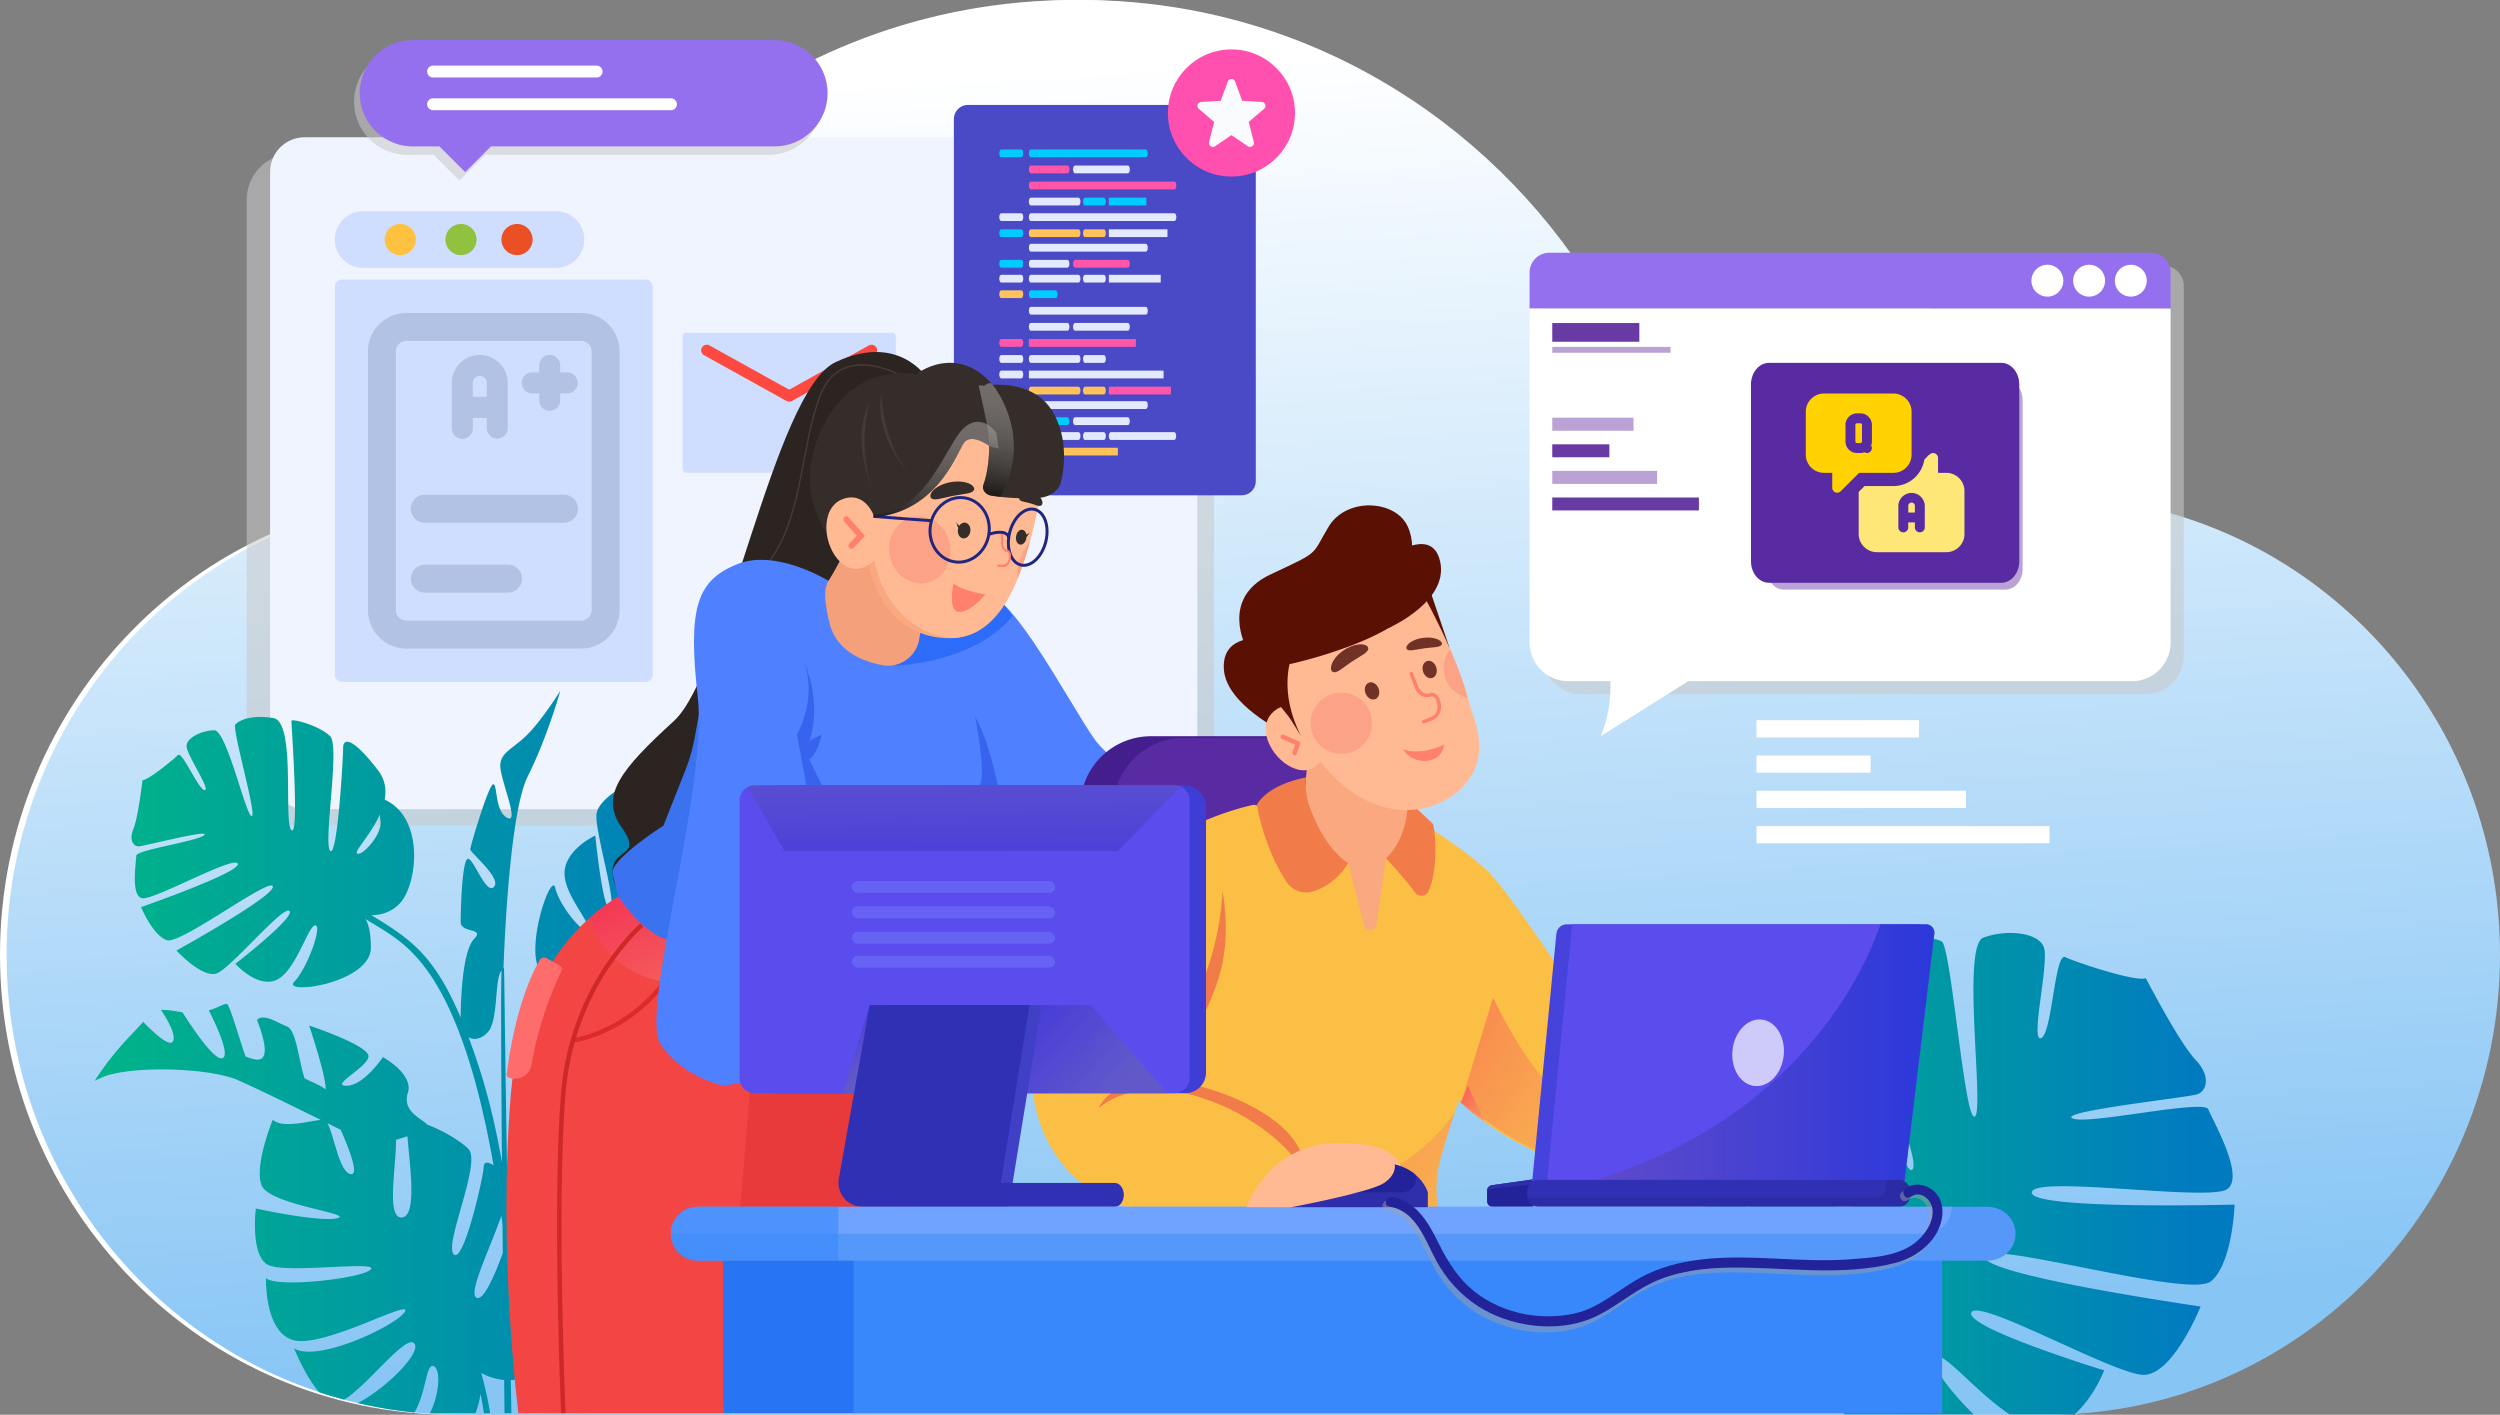 <svg xmlns="http://www.w3.org/2000/svg" xmlns:xlink="http://www.w3.org/1999/xlink" viewBox="0 0 4034.09 2282.9"><rect x="0" y="0" width="4034.09" height="2282.9" fill="#808080" stroke="none"/><defs><style>.cls-1{isolation:isolate;}.cls-2,.cls-66,.cls-7{fill:#fff;}.cls-3{fill:url(#linear-gradient);}.cls-4{fill:url(#linear-gradient-2);}.cls-14,.cls-5{fill:#c9c9c9;}.cls-5,.cls-53,.cls-6,.cls-7,.cls-8,.cls-9{fill-rule:evenodd;}.cls-14,.cls-5,.cls-73{opacity:0.55;}.cls-14,.cls-5,.cls-50,.cls-51,.cls-80{mix-blend-mode:multiply;}.cls-29,.cls-6{fill:#9570ee;}.cls-10,.cls-8{fill:#baa3d4;}.cls-9{fill:#592ba3;}.cls-11{fill:#683ba4;}.cls-12{fill:#ffd200;}.cls-13{fill:#ffe777;}.cls-15{fill:#f0f4ff;}.cls-16{fill:#cfddff;}.cls-17{fill:#b1c2e5;}.cls-18{fill:#ffc240;}.cls-19{fill:#90c240;}.cls-20{fill:#eb4f24;}.cls-21{fill:#fd4940;}.cls-22{fill:#4a4ac6;}.cls-23{fill:#0cf;}.cls-24{fill:#ff56a9;}.cls-25{fill:#e3eaff;}.cls-26{fill:#ffc359;}.cls-27{fill:#ff50b0;}.cls-28{fill:#f9fbfc;}.cls-30{fill:url(#linear-gradient-3);}.cls-31{fill:#e83a3a;}.cls-32{fill:#f44545;}.cls-33{fill:#2b2421;}.cls-34{fill:url(#linear-gradient-4);}.cls-35{fill:#3a72ef;}.cls-36,.cls-37,.cls-44,.cls-47{fill:none;stroke-miterlimit:10;}.cls-36{stroke:#dd2a2a;}.cls-36,.cls-44{stroke-width:7.24px;}.cls-37{stroke:#443a36;stroke-width:2.41px;}.cls-38{fill:#4f80ff;}.cls-39{fill:#2d6cf9;}.cls-40{fill:#f4a07a;}.cls-41{fill:#f9a880;}.cls-42{fill:#ffba94;}.cls-43{fill:#352d29;}.cls-44{stroke:#ce2828;}.cls-45{fill:#ff6c6c;}.cls-46{fill:#fca286;}.cls-47{stroke:#1f267f;stroke-width:4.82px;}.cls-48{fill:#ff806d;}.cls-49{fill:#443a36;}.cls-50,.cls-51,.cls-58,.cls-59,.cls-65,.cls-70,.cls-71,.cls-79{opacity:0.6;}.cls-50{fill:url(#linear-gradient-5);}.cls-51{fill:url(#linear-gradient-6);}.cls-52{fill:#3763ef;}.cls-53{fill:#441e8c;}.cls-54{fill:#fabf44;}.cls-55{fill:#5a1103;}.cls-56{fill:#f27c49;}.cls-57{fill:#703127;}.cls-58{fill:url(#linear-gradient-7);}.cls-59{fill:url(#linear-gradient-8);}.cls-60{fill:url(#linear-gradient-9);}.cls-61{fill:#229;}.cls-62{fill:#2e2eaa;}.cls-63{fill:#4643dd;}.cls-64{fill:#5b4ced;}.cls-65{fill:url(#linear-gradient-10);}.cls-66{opacity:0.7;}.cls-67{fill:#2b2ba5;}.cls-68{fill:#3030b5;}.cls-69{fill:#3e3ed6;}.cls-70{fill:url(#linear-gradient-11);}.cls-71{fill:url(#linear-gradient-12);}.cls-72{fill:#4040c6;}.cls-73{fill:url(#linear-gradient-13);}.cls-74{fill:#6562f4;}.cls-75{fill:#2775f2;}.cls-76,.cls-79{fill:#3888fc;}.cls-77{fill:#5598f9;}.cls-78{fill:#70a3ff;}.cls-80{opacity:0.47;}.cls-81{fill:#a0a0a0;}</style><linearGradient id="linear-gradient" x1="1937.15" y1="95.71" x2="2059.4" y2="2168.66" gradientUnits="userSpaceOnUse"><stop offset="0" stop-color="#fff"/><stop offset="1" stop-color="#87c5f5"/></linearGradient><linearGradient id="linear-gradient-2" x1="2742.64" y1="1893.84" x2="3605.83" y2="1893.84" gradientUnits="userSpaceOnUse"><stop offset="0" stop-color="#00b488"/><stop offset="0.92" stop-color="#007bc0"/></linearGradient><linearGradient id="linear-gradient-3" x1="152.63" y1="1697.49" x2="1265.57" y2="1697.49" xlink:href="#linear-gradient-2"/><linearGradient id="linear-gradient-4" x1="1053.93" y1="1591.17" x2="997.24" y2="1447.66" gradientUnits="userSpaceOnUse"><stop offset="0" stop-color="#f45b5b"/><stop offset="1" stop-color="#f43856"/></linearGradient><linearGradient id="linear-gradient-5" x1="1516.8" y1="680.7" x2="1485.98" y2="861.25" gradientUnits="userSpaceOnUse"><stop offset="0" stop-color="#fff" stop-opacity="0.5"/><stop offset="1"/></linearGradient><linearGradient id="linear-gradient-6" x1="1615.72" y1="631.77" x2="1586.18" y2="804.83" xlink:href="#linear-gradient-5"/><linearGradient id="linear-gradient-7" x1="2306.26" y1="1644.11" x2="2574.8" y2="1824.21" gradientUnits="userSpaceOnUse"><stop offset="0" stop-color="#f85254"/><stop offset="1" stop-color="#f79865" stop-opacity="0.6"/></linearGradient><linearGradient id="linear-gradient-8" x1="2088.14" y1="1794.23" x2="2331.23" y2="1957.26" xlink:href="#linear-gradient-7"/><linearGradient id="linear-gradient-9" x1="2346.58" y1="1757.36" x2="2408.34" y2="1798.78" xlink:href="#linear-gradient-7"/><linearGradient id="linear-gradient-10" x1="2550.16" y1="1701.35" x2="3121.43" y2="1701.35" gradientUnits="userSpaceOnUse"><stop offset="0" stop-color="#664bb2"/><stop offset="1" stop-color="#0c2bcd"/></linearGradient><linearGradient id="linear-gradient-11" x1="1404.18" y1="1713.82" x2="1350.45" y2="1663.89" gradientUnits="userSpaceOnUse"><stop offset="0" stop-color="#6663b2"/><stop offset="1" stop-color="#372bcd"/></linearGradient><linearGradient id="linear-gradient-12" x1="1779.84" y1="1779.36" x2="1627.05" y2="1637.39" xlink:href="#linear-gradient-11"/><linearGradient id="linear-gradient-13" x1="1554.84" y1="1182.4" x2="1557.1" y2="1425.53" xlink:href="#linear-gradient-11"/></defs><g class="cls-1"><g id="Layer_2" data-name="Layer 2"><g id="_02" data-name="02"><path class="cls-2" d="M3477.86,824.4C3335.52,589.93,3081,433.23,2789.76,433.23c-78.85,0-154.71,12.65-227.18,33.26C2389.78,186.79,2083.82,0,1733.84,0c-475.5,0-872.11,344.85-959.95,801.48-14.21-1-28.17-2.66-42.79-2.66C327.42,798.82,0,1131.3,0,1540.66c0,409.87,327.42,742.24,731.1,742.24H3292c404,0,731.46-332.37,731.46-742.24C4023.46,1196.32,3792,907.44,3477.86,824.4Z"/><path class="cls-3" d="M3488.49,824.4c-142.34-234.47-396.83-391.17-688.1-391.17-78.85,0-154.71,12.65-227.18,33.26C2400.41,186.79,2094.46,0,1744.47,0,1269,0,872.36,344.85,784.52,801.48c-14.21-1-28.17-2.66-42.79-2.66-403.68,0-731.1,332.48-731.1,741.84,0,409.87,327.42,742.24,731.1,742.24h2560.9c404,0,731.46-332.37,731.46-742.24C4034.09,1196.32,3802.66,907.44,3488.49,824.4Z"/><path class="cls-4" d="M3278.56,1924.16c1.91-28.44,284.25,14.74,314.78-5s-23.43-112-29.91-129.06-195.25,25.81-219.29,14.55,188.24-33.82,202.09-39.07,22.55-28.16-3.69-55.73-79.9-131.35-79.9-131.35c-16.62,6.3-112.72-25.83-130-34s-21.1,123.94-39.14,130.78,13.66-122.7,4.46-147-61.59-28.88-97.59-15.23,2.56,282.48-14,288.78-38-275.6-53.35-282.84-53.78-12.29-116.42,22.89,84.52,310.77,70.21,344S2970.41,1579,2967.16,1570.42s-77.62,45.76-95.37,86.74S3010,1959,2997.32,1988.34s-138.56-252.78-149.91-282.73-38.74-22.89-76.7,102.54c-10.52,34.59-3,65.34,13.05,92-97.45,98.2-.3,283.68,70.71,317a115.49,115.49,0,0,0,38.64,10.57,117.32,117.32,0,0,0,34.85-2.15,129.8,129.8,0,0,0,20.81-6c-1.32,1.7-2.61,3.33-3.88,5l29-1.79-3.59,35.07a215.2,215.2,0,0,0,5.33,24.34h209.08c-41.12-39.77-76.66-89.29-62.78-94.55,15.76-6,67.83,59.79,120.73,94.55h104.91c30.92-27,47.79-70.87,47.79-70.87s-224.89-69-214.37-93.45,229.2,99.26,277.21,100.62S3551,2108.21,3551,2108.21s-346.61-49.81-348.85-80,329.89,67.63,365.16,39.56,38.5-124,38.5-124S3276.72,1952.63,3278.56,1924.16Zm-356,100.7c-7.16,16.6-95.32-25.9-103.57-68.51a109.82,109.82,0,0,0-5.52-18.88C2861,1985.49,2926.72,2015.15,2922.51,2024.86Z"/><rect class="cls-2" x="2834.34" y="1162.11" width="262.1" height="27.94"/><rect class="cls-2" x="2834.34" y="1219.15" width="184.16" height="27.72"/><rect class="cls-2" x="2834.34" y="1275.95" width="337.98" height="27.94"/><rect class="cls-2" x="2834.34" y="1332.99" width="472.82" height="27.72"/><rect class="cls-2" x="2834.34" y="959.4" width="280.73" height="40.08"/><rect class="cls-2" x="2834.34" y="1010.48" width="381.43" height="12.6"/><path class="cls-5" d="M3491.92,429.12H2521.37a31.9,31.9,0,0,0-31.9,31.91v597a62.34,62.34,0,0,0,62.34,62.34h909.68a62.34,62.34,0,0,0,62.34-62.34V461A31.91,31.91,0,0,0,3491.92,429.12Z"/><path class="cls-6" d="M2500.11,407.86h970.55a31.91,31.91,0,0,1,31.91,31.9V498H2468.2v-58.2A31.91,31.91,0,0,1,2500.11,407.86Z"/><path class="cls-7" d="M2468.2,498H3502.57v538.81a62.34,62.34,0,0,1-62.34,62.34H2530.55a62.35,62.35,0,0,1-62.35-62.34Z"/><path class="cls-8" d="M2878.33,612.63h357.8c15.19,0,27.61,14.9,27.61,33.11V918.28c0,18.21-12.42,33.11-27.61,33.11h-357.8c-15.19,0-27.61-14.9-27.61-33.11V645.74c0-18.21,12.42-33.11,27.61-33.11Z"/><path class="cls-9" d="M2854.48,585.51h375.05c15.88,0,28.83,15.73,28.83,34.77V905.85c0,19-13,34.56-28.83,34.56H2854.48c-16.05,0-29-15.52-29-34.56V620.28c0-19,12.95-34.77,29-34.77Z"/><rect class="cls-10" x="2504.79" y="674" width="131.17" height="21.06"/><rect class="cls-11" x="2504.79" y="716.98" width="92.17" height="20.88"/><rect class="cls-10" x="2504.79" y="759.79" width="169.15" height="21.06"/><rect class="cls-11" x="2504.79" y="802.76" width="236.63" height="20.88"/><rect class="cls-11" x="2504.79" y="521.26" width="140.49" height="30.2"/><rect class="cls-10" x="2504.79" y="559.74" width="190.89" height="9.49"/><path class="cls-7" d="M3281.47,440.13a25.71,25.71,0,1,1,9.32,35,25.56,25.56,0,0,1-9.32-35Z"/><path class="cls-7" d="M3416.1,440.13a25.71,25.71,0,1,1,44.53,25.72,25.84,25.84,0,0,1-35.21,9.32,25.49,25.49,0,0,1-9.32-35Z"/><path class="cls-7" d="M3348.78,440.13a25.71,25.71,0,1,1,9.32,35,25.57,25.57,0,0,1-9.32-35Z"/><path class="cls-7" d="M2593.66,1063.05s16.79,57.88-10.63,124.91l188.89-118.82Z"/><path class="cls-12" d="M3001.92,715h-5.33a2.68,2.68,0,0,1-2.67-2.67V685.62a2.67,2.67,0,0,1,2.67-2.65h5.33a2.68,2.68,0,0,1,2.67,2.67v26.67A2.67,2.67,0,0,1,3001.92,715Z"/><path class="cls-13" d="M3140.59,763h-13.33V739a7.9,7.9,0,0,0-4.91-7.36c-6.73-2.88-11.9,4.86-17.17,10.13a50.51,50.51,0,0,1-49.92,42.56h-46.51l-9.49,9.48v67.84A29.32,29.32,0,0,0,3028.59,891h112a29.29,29.29,0,0,0,29.33-29.31V792.31A29.32,29.32,0,0,0,3140.59,763Zm-34.67,88a8,8,0,1,1-16,0v-8h-10.67v8a8,8,0,1,1-16,0V816.3a21.34,21.34,0,0,1,42.67,0Z"/><path class="cls-13" d="M3084.59,811a5.33,5.33,0,0,0-5.33,5.33V827h10.66V816.3A5.32,5.32,0,0,0,3084.59,811Z"/><path class="cls-12" d="M3055.25,635h-112a29.35,29.35,0,0,0-29.33,29.33v69.32A29.36,29.36,0,0,0,2943.25,763h13.33v24a8,8,0,0,0,13.66,5.66L2999.9,763h55.36a29.35,29.35,0,0,0,29.33-29.33V664.3A29.37,29.37,0,0,0,3055.25,635Zm-34.66,77.33a18.27,18.27,0,0,1-1.28,6.62,7.87,7.87,0,0,1-1.07,9.7,8,8,0,0,1-5.65,2.35,7.86,7.86,0,0,1-4.05-1.28,18.22,18.22,0,0,1-6.62,1.28h-5.33a18.68,18.68,0,0,1-18.67-18.67V685.62A18.68,18.68,0,0,1,2996.59,667h5.33a18.69,18.69,0,0,1,18.67,18.67Z"/><rect class="cls-14" x="398.02" y="247.62" width="1560.85" height="1084.22" rx="74.83"/><rect class="cls-15" x="435.82" y="221.51" width="1496.14" height="1084.22" rx="55.75"/><rect class="cls-16" x="540.36" y="451.15" width="512.81" height="649.29" rx="11.04"/><path class="cls-17" d="M937.79,550.16a16.93,16.93,0,0,1,16.92,16.93V984.47a16.93,16.93,0,0,1-16.92,16.92h-282a16.93,16.93,0,0,1-16.92-16.92V567.09a16.93,16.93,0,0,1,16.92-16.93Zm0-45.11h-282a62.09,62.09,0,0,0-62.06,62V984.47a62.09,62.09,0,0,0,62,62.07h282a62.1,62.1,0,0,0,62.07-62V567.09A62.09,62.09,0,0,0,937.79,505.05Z"/><path class="cls-17" d="M774.19,572.74a45.17,45.17,0,0,0-45.11,45.11v73.34a16.92,16.92,0,0,0,33.84,0V674.27h22.57v16.92a16.93,16.93,0,0,0,33.85,0V617.85A45.2,45.2,0,0,0,774.19,572.74Zm11.3,67.68H762.92V617.85a11.27,11.27,0,1,1,22.54,0v22.57Z"/><path class="cls-17" d="M819.34,956.28H686a22.56,22.56,0,1,1,0-45.11H819.3a22.56,22.56,0,1,1,0,45.11Z"/><path class="cls-17" d="M909.56,843.48H685.93a22.58,22.58,0,1,1,0-45.15H909.56a22.58,22.58,0,1,1,0,45.15Z"/><path class="cls-17" d="M915.21,634.77H903.94V646a16.92,16.92,0,0,1-33.84,0V634.77H858.83a16.92,16.92,0,0,1,0-33.84H870.1V589.66a16.92,16.92,0,0,1,33.84,0v11.27h11.27a16.92,16.92,0,1,1,0,33.84Z"/><path class="cls-16" d="M897.12,432.25H585.89a45.69,45.69,0,0,1-45.69-45.69h0a45.69,45.69,0,0,1,45.69-45.68H897.12a45.69,45.69,0,0,1,45.69,45.68h0A45.69,45.69,0,0,1,897.12,432.25Z"/><path class="cls-18" d="M671,386.56a25.13,25.13,0,1,1-25.13-25.13A25.13,25.13,0,0,1,671,386.56Z"/><path class="cls-19" d="M769,386.56a25.13,25.13,0,1,1-25.13-25.13A25.13,25.13,0,0,1,769,386.56Z"/><path class="cls-20" d="M859.43,386.56a25.13,25.13,0,1,1-25.13-25.13A25.13,25.13,0,0,1,859.43,386.56Z"/><rect class="cls-16" x="1101.42" y="536.76" width="344.02" height="225.98" rx="5.43"/><path class="cls-21" d="M1273.76,648h-.67a9.14,9.14,0,0,1-4.39-1.13l-132.61-73.68a9,9,0,1,1,8.79-15.8l128.55,71.42L1402,557.39a9,9,0,1,1,8.78,15.8l-132.61,73.68A9.08,9.08,0,0,1,1273.76,648Z"/><rect class="cls-22" x="1539.21" y="169.28" width="487.17" height="630.02" rx="22.72"/><path class="cls-23" d="M1648.05,253.73h-32.46c-1.72,0-3.12-2.81-3.12-6.28h0c0-3.46,1.4-6.27,3.12-6.27h32.46c1.73,0,3.13,2.81,3.13,6.27h0C1651.18,250.92,1649.78,253.73,1648.05,253.73Z"/><path class="cls-23" d="M1849,253.73H1663.33c-1.72,0-3.12-2.81-3.12-6.28h0c0-3.46,1.4-6.27,3.12-6.27H1849c1.72,0,3.12,2.81,3.12,6.27h0C1852.13,250.92,1850.73,253.73,1849,253.73Z"/><path class="cls-24" d="M1722.56,279.67h-59.23c-1.72,0-3.12-2.81-3.12-6.27h0c0-3.47,1.4-6.28,3.12-6.28h59.23c1.73,0,3.13,2.81,3.13,6.28h0C1725.69,276.86,1724.29,279.67,1722.56,279.67Z"/><path class="cls-25" d="M1820,279.67h-85.36c-1.73,0-3.13-2.81-3.13-6.27h0c0-3.47,1.4-6.28,3.13-6.28H1820c1.72,0,3.12,2.81,3.12,6.28h0C1823.1,276.86,1821.7,279.67,1820,279.67Z"/><path class="cls-25" d="M1849,406H1663.33c-1.72,0-3.12-2.81-3.12-6.28h0c0-3.46,1.4-6.27,3.12-6.27H1849c1.72,0,3.12,2.81,3.12,6.27h0C1852.13,403.17,1850.73,406,1849,406Z"/><path class="cls-23" d="M1648.05,431.92h-32.46c-1.72,0-3.12-2.81-3.12-6.28h0c0-3.46,1.4-6.27,3.12-6.27h32.46c1.73,0,3.13,2.81,3.13,6.27h0C1651.18,429.11,1649.78,431.92,1648.05,431.92Z"/><path class="cls-25" d="M1722.56,431.92h-59.23c-1.72,0-3.12-2.81-3.12-6.28h0c0-3.46,1.4-6.27,3.12-6.27h59.23c1.73,0,3.13,2.81,3.13,6.27h0C1725.69,429.11,1724.29,431.92,1722.56,431.92Z"/><path class="cls-24" d="M1820,431.92h-85.36c-1.73,0-3.13-2.81-3.13-6.28h0c0-3.46,1.4-6.27,3.13-6.27H1820c1.72,0,3.12,2.81,3.12,6.27h0C1823.1,429.11,1821.7,431.92,1820,431.92Z"/><path class="cls-24" d="M1895.05,305.61H1663.33c-1.72,0-3.12-2.81-3.12-6.27h0c0-3.47,1.4-6.28,3.12-6.28h231.72c1.73,0,3.13,2.81,3.13,6.28h0C1898.18,302.8,1896.78,305.61,1895.05,305.61Z"/><rect class="cls-23" x="1789.23" y="319" width="60.56" height="12.55" rx="0.62"/><path class="cls-25" d="M1740.31,331.55h-77c-1.72,0-3.12-2.8-3.12-6.27h0c0-3.47,1.4-6.28,3.12-6.28h77c1.72,0,3.12,2.81,3.12,6.28h0C1743.43,328.75,1742,331.55,1740.31,331.55Z"/><path class="cls-23" d="M1781.27,331.55h-30.52c-1.73,0-3.13-2.8-3.13-6.27h0c0-3.47,1.4-6.28,3.13-6.28h30.52c1.73,0,3.13,2.81,3.13,6.28h0C1784.4,328.75,1783,331.55,1781.27,331.55Z"/><path class="cls-25" d="M1648.05,356.63h-32.46c-1.72,0-3.12-2.81-3.12-6.27h0c0-3.47,1.4-6.28,3.12-6.28h32.46c1.73,0,3.13,2.81,3.13,6.28h0C1651.18,353.82,1649.78,356.63,1648.05,356.63Z"/><path class="cls-25" d="M1895.05,356.63H1663.33c-1.72,0-3.12-2.81-3.12-6.27h0c0-3.47,1.4-6.28,3.12-6.28h231.72c1.73,0,3.13,2.81,3.13,6.28h0C1898.18,353.82,1896.78,356.63,1895.05,356.63Z"/><path class="cls-25" d="M1648.05,455.94h-32.46c-1.72,0-3.12-2.8-3.12-6.27h0c0-3.47,1.4-6.28,3.12-6.28h32.46c1.73,0,3.13,2.81,3.13,6.28h0C1651.18,453.14,1649.78,455.94,1648.05,455.94Z"/><rect class="cls-25" x="1789.23" y="443.39" width="83.79" height="12.55" rx="0.73"/><path class="cls-25" d="M1740.31,455.94h-77c-1.72,0-3.12-2.8-3.12-6.27h0c0-3.47,1.4-6.28,3.12-6.28h77c1.72,0,3.12,2.81,3.12,6.28h0C1743.43,453.14,1742,455.94,1740.31,455.94Z"/><path class="cls-25" d="M1781.27,455.94h-30.52c-1.73,0-3.13-2.8-3.13-6.27h0c0-3.47,1.4-6.28,3.13-6.28h30.52c1.73,0,3.13,2.81,3.13,6.28h0C1784.4,453.14,1783,455.94,1781.27,455.94Z"/><path class="cls-26" d="M1648.05,481h-32.46c-1.72,0-3.12-2.81-3.12-6.27h0c0-3.47,1.4-6.28,3.12-6.28h32.46c1.73,0,3.13,2.81,3.13,6.28h0C1651.18,478.21,1649.78,481,1648.05,481Z"/><path class="cls-23" d="M1703.45,481h-40.12c-1.72,0-3.12-2.81-3.12-6.27h0c0-3.47,1.4-6.28,3.12-6.28h40.12c1.73,0,3.13,2.81,3.13,6.28h0C1706.58,478.21,1705.18,481,1703.45,481Z"/><path class="cls-23" d="M1615.59,382.57c-1.72,0-3.12-2.81-3.12-6.27h0c0-3.47,1.4-6.28,3.12-6.28h32.46c1.73,0,3.13,2.81,3.13,6.28h0c0,3.46-1.4,6.27-3.13,6.27"/><rect class="cls-25" x="1789.23" y="370.02" width="94.67" height="12.55" rx="0.78"/><path class="cls-26" d="M1740.31,382.57h-77c-1.72,0-3.12-2.81-3.12-6.27h0c0-3.47,1.4-6.28,3.12-6.28h77c1.72,0,3.12,2.81,3.12,6.28h0C1743.43,379.76,1742,382.57,1740.31,382.57Z"/><path class="cls-26" d="M1781.27,382.57h-30.52c-1.73,0-3.13-2.81-3.13-6.27h0c0-3.47,1.4-6.28,3.13-6.28h30.52c1.73,0,3.13,2.81,3.13,6.28h0C1784.4,379.76,1783,382.57,1781.27,382.57Z"/><path class="cls-25" d="M1849,507.69H1663.33c-1.72,0-3.12-2.81-3.12-6.27h0c0-3.47,1.4-6.28,3.12-6.28H1849c1.72,0,3.12,2.81,3.12,6.28h0C1852.13,504.88,1850.73,507.69,1849,507.69Z"/><path class="cls-25" d="M1722.56,533.63h-59.23c-1.72,0-3.12-2.81-3.12-6.27h0c0-3.47,1.4-6.28,3.12-6.28h59.23c1.73,0,3.13,2.81,3.13,6.28h0C1725.69,530.82,1724.29,533.63,1722.56,533.63Z"/><path class="cls-25" d="M1820,533.63h-85.36c-1.73,0-3.13-2.81-3.13-6.27h0c0-3.47,1.4-6.28,3.13-6.28H1820c1.72,0,3.12,2.81,3.12,6.28h0C1823.1,530.82,1821.7,533.63,1820,533.63Z"/><path class="cls-25" d="M1849,659.94H1663.33c-1.72,0-3.12-2.81-3.12-6.28h0c0-3.46,1.4-6.27,3.12-6.27H1849c1.72,0,3.12,2.81,3.12,6.27h0C1852.13,657.13,1850.73,659.94,1849,659.94Z"/><path class="cls-24" d="M1648.05,685.88h-32.46c-1.72,0-3.12-2.81-3.12-6.27h0c0-3.47,1.4-6.28,3.12-6.28h32.46c1.73,0,3.13,2.81,3.13,6.28h0C1651.18,683.07,1649.78,685.88,1648.05,685.88Z"/><path class="cls-23" d="M1722.56,685.88h-59.23c-1.72,0-3.12-2.81-3.12-6.27h0c0-3.47,1.4-6.28,3.12-6.28h59.23c1.73,0,3.13,2.81,3.13,6.28h0C1725.69,683.07,1724.29,685.88,1722.56,685.88Z"/><path class="cls-25" d="M1820,685.88h-85.36c-1.73,0-3.13-2.81-3.13-6.27h0c0-3.47,1.4-6.28,3.13-6.28H1820c1.72,0,3.12,2.81,3.12,6.28h0C1823.1,683.07,1821.7,685.88,1820,685.88Z"/><path class="cls-24" d="M1648.05,559.58h-32.46c-1.72,0-3.12-2.81-3.12-6.28h0c0-3.47,1.4-6.28,3.12-6.28h32.46c1.73,0,3.13,2.81,3.13,6.28h0C1651.18,556.77,1649.78,559.58,1648.05,559.58Z"/><rect class="cls-24" x="1660.21" y="547.02" width="172.65" height="12.55" rx="0.71"/><path class="cls-25" d="M1648.05,585.52h-32.46c-1.72,0-3.12-2.81-3.12-6.28h0c0-3.47,1.4-6.27,3.12-6.27h32.46c1.73,0,3.13,2.8,3.13,6.27h0C1651.18,582.71,1649.78,585.52,1648.05,585.52Z"/><path class="cls-25" d="M1740.31,585.52h-77c-1.72,0-3.12-2.81-3.12-6.28h0c0-3.47,1.4-6.27,3.12-6.27h77c1.72,0,3.12,2.8,3.12,6.27h0C1743.43,582.71,1742,585.52,1740.31,585.52Z"/><path class="cls-25" d="M1781.27,585.52h-30.52c-1.73,0-3.13-2.81-3.13-6.28h0c0-3.47,1.4-6.27,3.13-6.27h30.52c1.73,0,3.13,2.8,3.13,6.27h0C1784.4,582.71,1783,585.52,1781.27,585.52Z"/><path class="cls-25" d="M1648.05,610.59h-32.46c-1.72,0-3.12-2.8-3.12-6.27h0c0-3.47,1.4-6.28,3.12-6.28h32.46c1.73,0,3.13,2.81,3.13,6.28h0C1651.18,607.79,1649.78,610.59,1648.05,610.59Z"/><rect class="cls-25" x="1660.21" y="598.04" width="217.41" height="12.55" rx="0.8"/><path class="cls-25" d="M1648.05,709.91h-32.46c-1.72,0-3.12-2.81-3.12-6.28h0c0-3.47,1.4-6.28,3.12-6.28h32.46c1.73,0,3.13,2.81,3.13,6.28h0C1651.18,707.1,1649.78,709.91,1648.05,709.91Z"/><path class="cls-25" d="M1894.81,709.91H1792.36c-1.73,0-3.13-2.81-3.13-6.28h0c0-3.47,1.4-6.28,3.13-6.28h102.45c1.73,0,3.13,2.81,3.13,6.28h0C1897.94,707.1,1896.54,709.91,1894.81,709.91Z"/><path class="cls-25" d="M1740.31,709.91h-77c-1.72,0-3.12-2.81-3.12-6.28h0c0-3.47,1.4-6.28,3.12-6.28h77c1.72,0,3.12,2.81,3.12,6.28h0C1743.43,707.1,1742,709.91,1740.31,709.91Z"/><path class="cls-25" d="M1781.27,709.91h-30.52c-1.73,0-3.13-2.81-3.13-6.28h0c0-3.47,1.4-6.28,3.13-6.28h30.52c1.73,0,3.13,2.81,3.13,6.28h0C1784.4,707.1,1783,709.91,1781.27,709.91Z"/><rect class="cls-26" x="1660.21" y="722.43" width="143.62" height="12.55" rx="0.65"/><rect class="cls-24" x="1789.23" y="623.98" width="100.23" height="12.55" rx="0.8"/><path class="cls-26" d="M1740.31,636.54h-77c-1.72,0-3.12-2.81-3.12-6.28h0c0-3.47,1.4-6.28,3.12-6.28h77c1.72,0,3.12,2.81,3.12,6.28h0C1743.43,633.73,1742,636.54,1740.31,636.54Z"/><path class="cls-26" d="M1781.27,636.54h-30.52c-1.73,0-3.13-2.81-3.13-6.28h0c0-3.47,1.4-6.28,3.13-6.28h30.52c1.73,0,3.13,2.81,3.13,6.28h0C1784.4,633.73,1783,636.54,1781.27,636.54Z"/><circle class="cls-27" cx="1987.1" cy="182.29" r="102.56"/><path class="cls-28" d="M2013.51,236l-26.42-18-26.42,18a6.33,6.33,0,0,1-9.69-6.78l8.23-32.47-24.73-21.11a6.35,6.35,0,0,1,3.76-11.14l31.5-1.78,11.42-31.13a6.34,6.34,0,0,1,11.88,0l11.41,31.13L2036,164.5a6.34,6.34,0,0,1,3.75,11.14L2015,196.75l8.23,32.47A6.35,6.35,0,0,1,2013.51,236Z"/><path class="cls-14" d="M1240.46,78.38H657.15a85.78,85.78,0,1,0,0,171.56H700L741.5,291.4,783,249.94h457.5a85.78,85.78,0,0,0,0-171.56Z"/><path class="cls-29" d="M1249.58,64.7H666.27a85.78,85.78,0,1,0,0,171.56h42.89l41.46,41.46,41.46-41.46h457.5a85.78,85.78,0,0,0,0-171.56Z"/><path class="cls-2" d="M1082.67,177.82H698.84a9.59,9.59,0,0,1-9.6-9.59h0a9.6,9.6,0,0,1,9.6-9.6h383.83a9.6,9.6,0,0,1,9.6,9.6h0A9.59,9.59,0,0,1,1082.67,177.82Z"/><path class="cls-2" d="M962.72,125.05H698.84a9.6,9.6,0,0,1-9.6-9.6h0a9.59,9.59,0,0,1,9.6-9.59H962.72a9.59,9.59,0,0,1,9.6,9.59h0A9.6,9.6,0,0,1,962.72,125.05Z"/><path class="cls-30" d="M767.35,2280.24a140.53,140.53,0,0,0,8-31.11c2.06,9.94,3.91,20.35,5.59,31.11h9.93a592.23,592.23,0,0,0-14.36-64.77,96.31,96.31,0,0,0,37,11.3q.3,27.26.6,53.47H825.2c-.33-16.77-.68-34.45-1-53.14A83.17,83.17,0,0,0,834,2226q1.63,27.4,2.94,54.2H852q-1.71-28.69-3.73-57.83c12-4.25,20.35-9.39,29.24-20.74-.17,26.68-.27,53-.33,78.57h18c0-37.13.05-75.65.27-114.72,9.32-30,10.62-63.62,8.82-80.33,28.42-7.85,63.53-29.11,77.06-37.74-15.45,58.89-33.73,138.22-49.52,232.79h12.55c15-89.31,32.15-164.86,47-222.12,3.33,9.52,8.8,21.7,16.93,30.09,15.16,15.62,44.3-37.63,44.3-64.19s-31.36-1.06-31.36-15.93,4.58-7.44,44.76-7.44,54.6-85,54.6-85-60.78,7.43-60.78-4.25,48.42-5.32,79.32-13.81,48.43-77.54,48.43-77.54-88.61,26.55-88.61,14.87,68.52-22.84,81.4-36.12,17.51-73.29,17.51-73.29-58.73,56.3-68,56.3,62.33-62.15,55.64-69-9.28-36.25-9.28-36.25c-12.81,13.21-34-4.11-47.39,9.69s-37.6,119.5-47.39,129.6,27.3-84.45,10.3-102-63,26.88-72.11,36.24,21.63,111.94,9.27,124.69-9.83-90.24-19.68-100.38-35.95,15.93-43.68,46.2,59.5,82.06,40.18,102-37.09-55.77-54.09-73.29c-12.56-13-38.6,12.39-51.35,34.86,3-91.67,7.57-173.32,14.45-231.59,13.76,38.27,84.85,84.12,134.82,31.62,10.65,8.67,23.81,12.53,40.19,6.44,59.39-22,64.86-37.27,52.36-43.31s-128.57-73.38-114.39-80.62,118.27,76.86,138.13,66.72,50.39-51.79,46.81-53.51S1065,1524.56,1081,1516.34s127.48,71,148.45,36,21.89-56.15,19.93-64.61-126.63-17.94-122.43-27.19,121.58,9.86,130.69-10.17,11.38-49,1.26-53.9-70.85,13.7-66.29,3.68,64.08-13.21,61.88-22.73-8.66-62.45-4.46-71.7c0,0-42.09-28.79-52.28-43.11s-21.19-9.29-24.69-1.59-31.22,125.42-34.28,112.19,31.86-118,24.72-121.51-44-32.54-55.41-15.48-15.43,173-28.35,174.26,18.34-181,18.34-181-43.29,2.59-58.8,22.35.79,202.77-12.56,201.79-7-192.42-7-192.42-53.79,25.71-57.15,52.28,34,146.56,22.14,152.6-24.13-117.86-24.13-117.86-46.83,21.56-49.52,57.85,42.73,81.72,37.48,93.28-45.78-37.26-52.61-66.76-58.26,122.22-14.8,143.21c13.12,6.34,23,8.61,30.46,8.75-21.52,57.18-27.94,283.9-29.72,345.54-8.23-8-13.82-13.9-13.82-13.9-11.44,4.54-18.23,19.43-21.4,38.65-5.65-7.21-9.62-11.56-9.62-11.56s-4.61,16-11.59,37.53c-7.27-57.78-6.45-42.36-6.65-54.71,1.14-7.28,1.16-13.31-.28-17.65-5.88-368.18-4.26-344.82-6-346.83.83-25.36,9-248.71,39.07-308.8,31.93-63.73,52.54-138.09,52.54-138.09s-27.31,44.09-51.51,69-45.33,29.74-45.33,52,31.93,94.55,11.33,83.92-15.46-54.17-22.67-54.17-37.08,99.85-37.08,105.16,51.51,46.74,38.11,60.55-35-53.12-43.27-44.62-10.3,81.79-10.3,100.91,39.67,9,21.63,27.62-21.59,92.68-21.62,126.92C700.64,1541,662.15,1515,599.25,1476.73c13.7,0,31.11-3.7,45.58-18.61,28.49-29.38,41.59-137.86-24.12-167.76,2.9-16,.86-32.4-10.65-47.34-41.73-54.18-56.41-52.59-56.41-35.86s-9.27,177.66-20.86,165.71,16.23-168.1,0-184.83-62.59-29.47-62.59-24.7,13.13,189.62,0,176.08,7.73-175.28-29.36-180.85-54.86,4-61,10.35,35.54,147.9,26.27,147.9-40.18-138.34-60.27-138.34S301,1190.43,301,1204s39.41,70.9,29.36,70.9-36.31-63.73-43.26-56.56S239.17,1259,229.9,1259c0,0-7,60.55-14.69,78.87s.78,27.89,8.5,27.89,115.52-28.29,105.86-18.33-109.72,23.9-109.72,33.46-9.27,64.53,9.28,68.51,148.35-69.31,154.53-55.76-156.08,70.1-156.08,70.1,19.32,46.21,41.72,53.38,166.4-102,170.9-86.84S284.76,1533.8,284.76,1533.8s42.49,46.21,65.68,36.65,107-110.34,116.67-100.38-87.31,85.24-87.31,85.24,36.31,40.63,67.22,25.49,50.23-87.63,61.81-87.63-12.45,68.8-34,91,123.62,3,123.62-55.17c0-24.61-4-38.3-8.65-46,25.75,15.91,53.6,30.74,77.78,56.68,62.66,64.85,102.89,192.77,128.84,340.79-8.95-6.36-15.87-5.7-15.87,2.25,0,13.82-32.45,157.75-48.42,141.28s45.33-147.65,23.7-170c-12.85-13.25-42.71-30.53-66.18-39.12,0,0,0,0,0-.07-10.13-10.45-40.92-21.36-31.45-51.64s-40.38-57.35-40.38-57.35-30.91,46.2-58.72,46.2,35.54-30.27,35.54-47.8-95.81-49.39-95.81-49.39,26.89,79.18,26.73,103c-11.41-8.24-23.63-12.06-34.09-17.88-9.06-26.12-13.22-77.63-28.18-83.51-15.56-6.11-38.12-21.78-48.53-10.7,30.63,80.34-3,64.76-18.5,59-7.48-19.46-25.65-84.9-30.33-84.9-5.07,0-14.3,6.2-28.94,10.5,10.93,21.6,35.38,73.19,21.7,77.3-12.73,3.82-47-47-64.29-74.17q-2.81-.36-5.74-.88c-13.13-2.33-22-3.4-28.85-2.79,10.32,15.36,24.91,40.24,19.13,50.67-5.18,9.32-29.3-12.46-47.9-31.53-4.95,5.43-10.92,12.14-18.83,20.3a491.31,491.31,0,0,0-59.54,74.89s7.06-3.66,18.89-8.37c54.18-16.7,168.87-11.45,211.26,6.77,25.3,10.88,84.22,39.6,134.67,64.51-18.53,2.16-63.09,14.25-77.25-.35,0,0-30.53,73.93-18.16,105.8s149.38,45.68,122.59,53.11-131.86-15.51-131.86-15.51-9.28,76.06,19.57,90.93,180.29-7.43,165.87,7.43-153,30.28-169,13.81c0,0-3.09,91.35,47.39,100.92s188.64-68,176.74-46.74-139.65,82.85-178.8,59.48c0,0,18.2,45.27,40.33,70.54q19.86,6.57,40.19,12c36.64-20.84,99.11-105.52,113.14-91,13.39,13.81-44.13,72.36-91,96.59a719.52,719.52,0,0,0,91.46,15.21c19.7-33.38,18.38-80.64,31.51-74.62,10.92,5,9.33,44.2-6.41,75.63Zm237.73-671.84c4.7-2.4,12.55,33.71,30.14,59.67a34.57,34.57,0,0,0-8-2.92C1008.79,1661,997,1612.51,1005.08,1608.4ZM899.22,1917.63c17.63,20.66,65.3,47.37,53.91,59.13-7.79,8-33.51-11.93-54.63-31C898.72,1936.29,899,1926.91,899.22,1917.63ZM867,2079.58c5.47,6.91,8.68,7,11.62,7.71q-.09,6.09-.16,12.17c-12,16.34-26,35.13-36.9,36.57q-1-11.27-2-22.49C846.76,2104.57,857.36,2093.25,867,2079.58Zm-291-702.72c-3.85-4,22.72-30.58,37.08-62.84a56.61,56.61,0,0,0,.78,10.26C617.78,1346.58,582.63,1383.63,576.06,1376.86ZM756,1673.6c8.58,5.47,20.23,3.27,30.72-7.55,18.13-18.69,10.67-86.48,22.56-99.78-1.19,28-.59,154.83.71,309.64C798.3,1808.64,783,1745.07,756,1673.6Zm53,288.25c2.34,17.06,1.78,6.8,2.3,60.23-14.27,39-31.28,76.84-42.12,72.05C754.43,2087.59,790.22,2016,809.05,1961.85Zm-243.81-67.42c-18.2-4.47-26.21-63.39-36.88-82q11.22,5.55,21.43,10.64C560.89,1848,581.59,1898.45,565.24,1894.43Zm82.42,70.11c-24.24,0-8.4-80.21-8.55-125.28,6.12-1.82,12.42-3.77,18.43-5.79C660.41,1875.39,674.46,1964.54,647.66,1964.54Z"/><polygon class="cls-31" points="1422.68 1621.76 1475.75 2024.56 1167.01 2024.56 1154.95 1701.35 1422.68 1621.76"/><path class="cls-32" d="M1011,1440.85s-164.82,67.54-186.53,323.22,12.06,516.17,12.06,516.17H1167l50.65-611S1149.32,1419.15,1011,1440.85Z"/><path class="cls-33" d="M1495,608.71s-45.83-72.36-147.13-24.12c-98.67,47-176.08,501.7-260.5,578.88s-120.6,120.6-84.42,171.26-16.88,31.35-14.47,74.77,43.41,48.24,43.41,48.24l294.27-371.45Z"/><path class="cls-34" d="M950.65,1481.86s21,91.66,139.17,106.13l-14.47-96.48-77.18-45.83S965.85,1467.39,950.65,1481.86Z"/><path class="cls-35" d="M1105.53,1243.87l-35,88.44s-86.84,55.48-82,77.19,8.44,36,8.44,36,37.39,58,78.39,70.1S1126,1383,1126,1383l2.42-234-6.9,38.59A291.9,291.9,0,0,1,1105.53,1243.87Z"/><path class="cls-36" d="M927,1678.44s123-16.89,180.9-156.78"/><path class="cls-37" d="M1454,606.29s-96.48-55.47-130.25,31.36-26.53,205-91.66,279.8"/><path class="cls-38" d="M1919.56,1298.54H1581.88c-21.71,31.36-131.46,243.62-131.46,243.62L1302.08,1730.3,1167,1752s-67.54-14.48-101.31-67.54,77.19-412.46,60.3-559.59,0-188.14,62.72-214.19,147.13,26,147.13,26,217.08,16.89,260.5,24.12c18.11,3,45.05,36.28,72.77,77.36,38.66,57.35,78.8,129.91,98.48,156.61C1801.37,1240.66,1919.56,1298.54,1919.56,1298.54Z"/><path class="cls-39" d="M1444.68,1074.15s125.8-3.13,189.58-80.2l-45.18-58.47-101,66.44Z"/><path class="cls-40" d="M1487.81,1004.28l-4.55,27.29a50.88,50.88,0,0,1-59.6,41.69c-34.31-6.52-74.79-23.91-85.4-69-7.23-30.76-9.72-53.71-1.61-66.57,11.26-17.85,20.91-37.15,20.91-37.15S1499.87,903,1487.81,1004.28Z"/><path class="cls-41" d="M1678.36,796.84s-28.95,195.38-111.9,226.73a97,97,0,0,1-28.53,6c-51.3,3-109.63-25.23-131.24-100.07-25.78-89.25,18-207.44,18-207.44l141.73-50.65,4.25,2.8,73.06,47.85Z"/><path class="cls-42" d="M1678.36,796.84a714.69,714.69,0,0,1-16.77,78A543.79,543.79,0,0,1,1642,934.11c-17.51,43.73-42.13,76.85-75.52,89.46a97,97,0,0,1-28.53,6c-48.07-2.75-102.56-38.28-122.48-107.31-25.79-89.25-26.54-202.61-26.54-202.61l181.8-45.44,73.06,47.85Z"/><path class="cls-43" d="M1611.62,723.81a91,91,0,0,1-15.27-4.15s-28.95-21.71-41-4.82-45.82,120.6-161.6,120.6l-.85,2.26-23.27,62.86s-98.89-74.77-48.24-197.78,156.78-98.9,156.78-98.9,79.6-62.71,142.31,43.42C1665.6,723.69,1633.28,727.59,1611.62,723.81Z"/><path class="cls-43" d="M1712.2,777.14c-3.26,14.42-18.36,25.2-36.52,26.31a357.24,357.24,0,0,1-61.58-1.71c-5.06-.58-9.67-1.21-13.75-1.83-10.06-1.55-16.33-9.7-13.46-17.59a140.2,140.2,0,0,0,5.12-19,209.12,209.12,0,0,0-.92-86.33l-10.28-47.23-1.35-6.2s3.53-.79,9.41-1.57c3.55-.43,7.94-.86,12.93-1.08,27.83-1.33,74.63,3.5,98.17,45.73C1722.47,707.09,1718.11,751.09,1712.2,777.14Z"/><path class="cls-44" d="M1035.55,1492.71S923.39,1588,908.92,1764.07s0,516.17,0,516.17"/><path class="cls-45" d="M882.15,1546.16l22.09,12.62a5.62,5.62,0,0,1,2.24,7.4c-8.37,16.71-36.15,76.1-48.64,151.61a27.5,27.5,0,0,1-37.34,21h0a4.58,4.58,0,0,1-2.86-4.77c2.27-19.76,15.28-119.38,53.27-184.9A8.26,8.26,0,0,1,882.15,1546.16Z"/><path class="cls-43" d="M1506.45,805.65c4.64.74,10.17-.81,15.59-2s10.93-2.58,15.74-3.51,10.37-1.85,15.92-2.64,11.22-1.52,15.19-3.94,4.71-6.84-1.2-11.09c-5.58-4.18-18.66-7.35-34.6-4.29S1506.44,789.06,1503,795C1499.33,801.1,1502,805,1506.45,805.65Z"/><path class="cls-43" d="M1645.7,807c1.93,1.85,5,2.34,7.93,3s5.92,1.32,8.46,2,5.43,1.66,8.27,2.69,5.73,2.14,8.34,1.58,4.35-3.46,2.93-8.12-6.41-10.49-14.83-12.89-15.89.05-19.36,3.23C1643.8,801.76,1643.82,805.23,1645.7,807Z"/><path class="cls-46" d="M1661.59,874.87A543.79,543.79,0,0,1,1642,934.11a78,78,0,0,1,3-29C1648.5,892.89,1654.48,882.45,1661.59,874.87Z"/><ellipse class="cls-47" cx="1658.33" cy="866.79" rx="46.19" ry="30.06" transform="translate(416.38 2266.42) rotate(-76.01)"/><path class="cls-42" d="M1618.06,886.09l7.23,21.71s8.62-8,3.42-16.28C1625.29,886.09,1618.06,886.09,1618.06,886.09Z"/><path class="cls-48" d="M1619.59,915H1619l-8-.33a1.79,1.79,0,0,1-1.52-2c0-1.05.76-2,1.58-1.84l8,.33c2.36.1,4.57-1.23,6.3-3.7a18,18,0,0,0,2.9-9.93l0-1.13c0-3-1.39-5.46-3.2-5.53-2.69-.12-5.17-1.77-7-4.67a18.76,18.76,0,0,1-2.61-10.19l.33-16a1.77,1.77,0,0,1,1.59-1.83,1.82,1.82,0,0,1,1.51,2l-.33,16a14.24,14.24,0,0,0,2,7.74c1.24,2,2.88,3.1,4.62,3.17,3.51.15,6.31,4.39,6.22,9.47l0,1.12A22.24,22.24,0,0,1,1627.7,910C1625.51,913.16,1622.65,914.92,1619.59,915Z"/><ellipse class="cls-46" cx="1484.19" cy="887.29" rx="49.45" ry="54.27" transform="translate(-147.1 313.71) rotate(-11.5)"/><ellipse class="cls-47" cx="1548.58" cy="855.04" rx="52.25" ry="47.67" transform="translate(434.44 2229.05) rotate(-79.87)"/><path class="cls-47" d="M1596.35,862s26.61-9.65,31.4,4.82"/><path class="cls-48" d="M1589.92,959.25s-37-5.62-51.46-17.68c0,0-9.65,45.82,9.65,45.82S1589.92,959.25,1589.92,959.25Z"/><line class="cls-47" x1="1502.28" y1="840.26" x2="1405.8" y2="833.02"/><path class="cls-43" d="M1565.82,857.33c-.9,7-6.13,12.12-11.69,11.41s-9.33-7-8.44-14,6.13-12.12,11.69-11.41S1566.71,850.32,1565.82,857.33Z"/><path class="cls-43" d="M1550.52,849.91a18,18,0,0,1-7.24-7.24s1.27,6.39,3,9.23S1550.52,849.91,1550.52,849.91Z"/><path class="cls-43" d="M1639.71,864.53c-1.38,6.54,1.17,12.85,5.68,14.11s9.28-3,10.65-9.58-1.17-12.86-5.68-14.11S1641.08,858,1639.71,864.53Z"/><path class="cls-43" d="M1653.74,863.11a13.91,13.91,0,0,0,7.73-4s-2.86,5.26-5.07,7.18S1653.74,863.11,1653.74,863.11Z"/><path class="cls-49" d="M1414.08,802.11s-46.49-87-10.06-153.35C1404,648.76,1378.07,728.23,1414.08,802.11Z"/><path class="cls-49" d="M1476.5,776.49s-69.6-69.85-53.87-143.94C1422.63,632.55,1420.7,716.13,1476.5,776.49Z"/><path class="cls-50" d="M1611.62,723.81a91,91,0,0,1-15.27-4.15s-28.95-21.71-41-4.82-45.82,120.6-161.6,120.6l-.85,2.26c-8.58-3.64-6-6.41,17.73-7.09,84.42-2.41,115.78-113.36,144.72-139.9s52.37,7.75,52.37,7.75Z"/><path class="cls-51" d="M1618.06,794.43c-1.28,2.58-2.61,5-4,7.31-5.06-.58-9.67-1.21-13.75-1.83-10.06-1.55-16.33-9.7-13.46-17.59a140.2,140.2,0,0,0,5.12-19,209.12,209.12,0,0,0-.92-86.33l-11.63-53.86c2.87-3.21,6.93.79,9.41-1.14,5.57-4.31,10-5.21,12.78-1.27l.15.19C1605.25,625.18,1664.92,700.7,1618.06,794.43Z"/><path class="cls-42" d="M1409.08,829.91s-15.15-38.52-50.42-24.08-31.2,74.36-2.37,101.34,56.2-4.75,56.2-4.75Z"/><path class="cls-48" d="M1374.17,885.61a4.46,4.46,0,0,0,3.07-1.41l18.58-19.42-27-30.23a4.45,4.45,0,0,0-6.63-.15,5.34,5.34,0,0,0-.1,7.15l20.45,22.93-11.88,12.44a5.33,5.33,0,0,0-.09,7.15A4.52,4.52,0,0,0,1374.17,885.61Z"/><polygon class="cls-52" points="1301.17 1267.68 1286.11 1185.8 1326.61 1267.68 1301.17 1267.68"/><path class="cls-52" d="M1296.74,1065.71s23.92,53.15-10.63,119.59l13.29,41.44s15.95,3.74,26.58-41.44L1306,1195S1328.63,1140.12,1296.74,1065.71Z"/><path class="cls-52" d="M1573.14,1156.07s18.6,87.7,8,111.62h29.23S1594.4,1190.61,1573.14,1156.07Z"/><path class="cls-53" d="M2212.29,1185.3v155.47l-97,97H1743.22V1302.05A114.09,114.09,0,0,1,1857.31,1188h210.14Z"/><path class="cls-9" d="M2212.29,1188.94v151.83l-97,97H1796.38V1304.71a114.09,114.09,0,0,1,114.09-114.1h210.14Z"/><path class="cls-54" d="M2517.74,1566.28v306.33c-48.72-14.11-92-40.48-121.83-62.09a452.27,452.27,0,0,1-39.12-31.55c-1.76-1.59-2.78-2.58-3-2.8l-.05,0s-2.43,6.87-6.27,18.45c-5.57,16.74-14.13,43.29-22.67,73.2-11.94,41.8-4.82,79.6-4.82,79.6H1815.84c-195.37-67.54-180.9-308.74-77.18-460.7,105.26-154.22,284.62-188.14,284.62-188.14l33.76,7.24,241.21,24.12s72.36,45.83,103.71,77.19S2517.74,1566.28,2517.74,1566.28Z"/><path class="cls-41" d="M2112.52,1202.06l-9.65,98.9s12.06,89.24,72.36,91.65,82-16.88,91.66-28.94l9.65-115.78Z"/><polygon class="cls-55" points="2305.48 946.39 2338.91 1045.28 2275.68 993.1 2305.48 946.39"/><path class="cls-55" d="M2028,1030.36s-57.78-4.37-53,51.1,94.07,98.9,94.07,98.9l14.47-19.3Z"/><path class="cls-56" d="M2271.72,1291.31s2.41,57.89-35.14,93.64c0,0,28.81,30.92,47.14,55.58a12.34,12.34,0,0,0,20.6-1.17c10.37-18.22,16.1-67.85,8.4-109.46Z"/><path class="cls-42" d="M2385.08,1223.77c-17.22,86.1-171.25,142.31-272.56-21.71-88.73-143.66-48.24-253.26,38.59-262.91s144.73,19.3,144.73,19.3,22.72,40.11,44.09,89.17c11,25.23,21.61,52.83,28.6,78.54C2376.76,1156.28,2392.32,1187.59,2385.08,1223.77Z"/><path class="cls-42" d="M2104.77,1151.29s-27.75-26.86-52.73,0,2.78,77.56,38.86,89.5,47.17-26.85,47.17-26.85Z"/><path class="cls-55" d="M2083.58,1161.06s-28.95-86.83-16.89-86.83,238.79-53.07,219.5-125.43-94.07-43.41-94.07-43.41S1914.74,968.1,2083.58,1161.06Z"/><path class="cls-55" d="M2011.22,1045.28s-43.42-79.59,38.59-118.19,65.12-28.94,94.07-77.18,108.54-43.42,127.84,0-7.24,86.83-7.24,86.83Z"/><path class="cls-55" d="M2240.36,899.67s65.82-49.47,82,.89c21.71,67.54-82,113-82,113Z"/><path class="cls-48" d="M2313.27,1161.32c-.34.16-.69.32-1,.46l-13.8,5.53a2.86,2.86,0,0,1-2.14-5.31l13.8-5.53c4-1.61,7-5.09,8.48-9.81a23.89,23.89,0,0,0-.92-15.9l-.63-1.57c-1.67-4.15-5.55-6.52-8.66-5.28a16.76,16.76,0,0,1-14.56-1.25,23.94,23.94,0,0,1-10.4-12.15l-8.86-22.45a3,3,0,0,1,1.61-3.72,2.87,2.87,0,0,1,3.71,1.61l8.86,22.45a18.18,18.18,0,0,0,7.86,9.25,11.11,11.11,0,0,0,9.66.95c6-2.42,13.25,1.38,16.09,8.46l.63,1.57a29.66,29.66,0,0,1,1.08,19.73A20.65,20.65,0,0,1,2313.27,1161.32Z"/><path class="cls-57" d="M2155.14,1084.62c4.48-1,8.85-4.55,13.25-7.72s8.83-6.47,12.8-9.12,8.62-5.59,13.3-8.39,9.52-5.61,12.14-9.33c2.56-3.54,1.53-8.08-5.47-9.81-6.68-1.78-19.73.17-32.89,9s-19.7,20.06-20.45,26.83C2146.93,1083.07,2150.85,1085.67,2155.14,1084.62Z"/><path class="cls-57" d="M2273.26,1049.19c3.69.73,8.21-.24,12.63-1s8.91-1.55,12.82-2.07,8.43-1,12.92-1.41,9.1-.73,12.41-2.41,4.13-5-.39-8.46c-4.27-3.37-14.62-6.27-27.58-4.54s-22,7.29-25,11.65C2267.77,1045.48,2269.7,1048.51,2273.26,1049.19Z"/><path class="cls-57" d="M2224.45,1110.84c2.82,7.36.43,15.14-5.36,17.36s-12.78-1.94-15.61-9.3-.43-15.14,5.36-17.36S2221.62,1103.48,2224.45,1110.84Z"/><path class="cls-57" d="M2317.73,1077.08c2.28,7.54-.68,15.12-6.62,16.91s-12.6-2.87-14.88-10.42.68-15.13,6.62-16.92S2315.45,1069.52,2317.73,1077.08Z"/><circle class="cls-46" cx="2164.38" cy="1167.09" r="49.45"/><path class="cls-46" d="M2368.53,1126.16a49.43,49.43,0,0,1-28.6-78.54C2350.9,1072.85,2361.54,1100.45,2368.53,1126.16Z"/><path class="cls-55" d="M2083.58,1062.17s-21.27,53.47,15.89,125.63l-49.58-79.44,3.8-74.48Z"/><path class="cls-41" d="M2189.71,1354l-14.48,38.59,26.11,101.16c2.74,10.62,18.07,9.78,19.64-1.07l19.38-133.85Z"/><path class="cls-56" d="M2113.49,1302.44c9.93,27.23,29.47,68.66,61.74,90.17,0,0-16.41,32.84-56,45.68-16.39,5.32-34.37-1.43-43.72-15.91-14.91-23.08-36.82-65-47.39-123.84,0,0,14.47-31.35,79.3-44h0A109.07,109.07,0,0,0,2113.49,1302.44Z"/><path class="cls-58" d="M2522.57,1779.36v93.25c-90.24-26.13-161.75-94.31-164-96.44l0,0,50.65-166.43C2446.47,1687.31,2480.48,1731.82,2522.57,1779.36Z"/><path class="cls-48" d="M2090.72,1218.47a3.34,3.34,0,0,0,1.64-1.92l6.49-19-27.71-12a3.3,3.3,0,0,0-4.53,2,4,4,0,0,0,2.17,4.88l21,9.13-4.15,12.14a4,4,0,0,0,2.18,4.86A3.39,3.39,0,0,0,2090.72,1218.47Z"/><path class="cls-56" d="M1772.43,1788.19s48.24-45.83,140.12-24.12c114,26.93,185.5,106.12,185.5,123,0,0,15.5-15.27-14.47-53.07C2028.1,1764.07,1820.67,1696.53,1772.43,1788.19Z"/><path class="cls-56" d="M1972.62,1438.44s12.06,55.48,0,115.78C1959.08,1622,1902.68,1711,1902.68,1711l-9.65-39.8S1965.39,1580.75,1972.62,1438.44Z"/><path class="cls-59" d="M2347.45,1794.58c-5.57,16.74-14.13,43.29-22.67,73.2-11.94,41.8-4.82,79.6-4.82,79.6H2057.72C2236.43,1922.22,2314.91,1844.07,2347.45,1794.58Z"/><path class="cls-60" d="M2395.91,1810.52a452.27,452.27,0,0,1-39.12-31.55c8.9-16.38,11.74-27,11.74-27Z"/><path class="cls-48" d="M2330.56,1201.24s-34.55,18.61-66.44,8a40.53,40.53,0,0,0,34.55,18.6C2327.9,1227.82,2330.56,1201.24,2330.56,1201.24Z"/><path class="cls-61" d="M2474.33,1947.38h-65.88a8.89,8.89,0,0,1-8.9-8.9v-17.15a8.46,8.46,0,0,1,.29-2.2,8.87,8.87,0,0,1,7.36-6.6l65.73-9.31.19,6.17Z"/><path class="cls-62" d="M2473.12,1909.39l-1.21,1.81-72.07,7.93a8.87,8.87,0,0,1,7.36-6.6l65.73-9.31Z"/><path class="cls-63" d="M2511.42,1506.84l-39.51,404.36h576.48L3099,1491.51H2528.32A17,17,0,0,0,2511.42,1506.84Z"/><path class="cls-64" d="M3121.33,1506.63l-48.82,404.57H2496l41-419.69h570.9A13.5,13.5,0,0,1,3121.33,1506.63Z"/><path class="cls-65" d="M3121.33,1506.63l-48.82,404.57H2550.16c355.94-98.87,462.77-355.94,484.16-419.69h73.62A13.5,13.5,0,0,1,3121.33,1506.63Z"/><ellipse class="cls-66" cx="2836.84" cy="1698.73" rx="53.93" ry="41.55" transform="translate(841.31 4335.24) rotate(-83.79)"/><path class="cls-67" d="M3082.16,1922.05v7.24a18.1,18.1,0,0,1-18.1,18.09H2482.77a18.06,18.06,0,0,1-18.09-18.09v-7.24a18.1,18.1,0,0,1,18.09-18.09h581.29A18.11,18.11,0,0,1,3082.16,1922.05Z"/><path class="cls-68" d="M3043.56,1907.58v7.24a18.1,18.1,0,0,1-18.09,18.09H2465a18,18,0,0,1-.36-3.62v-7.24a18.1,18.1,0,0,1,18.09-18.09H3043.2A18,18,0,0,1,3043.56,1907.58Z"/><rect class="cls-69" x="1220.07" y="1267.19" width="726.02" height="496.88" rx="33.55"/><path class="cls-64" d="M1919.56,1291.57v448.11a24.4,24.4,0,0,1-24.39,24.39H1217.93a24.4,24.4,0,0,1-24.39-24.39V1291.57a24.37,24.37,0,0,1,24.39-24.38h677.24a24.37,24.37,0,0,1,24.39,24.38Z"/><polygon class="cls-70" points="1403.39 1621.76 1359.97 1764.07 1388.91 1764.07 1403.39 1621.76"/><polygon class="cls-71" points="1680.77 1621.76 1760.37 1621.76 1883.38 1764.07 1613.23 1764.07 1680.77 1621.76"/><path class="cls-72" d="M1422.68,1621.76l-49.74,279.82a39,39,0,0,0,38.38,45.8H1627.7l53.07-325.62Z"/><path class="cls-68" d="M1403.39,1621.76l-49.75,279.82a39,39,0,0,0,38.38,45.8h216.39l53.06-325.62Z"/><path class="cls-68" d="M1603.58,1908.79H1798.8c8.08,0,14.63,8.64,14.63,19.29h0c0,10.66-6.55,19.3-14.63,19.3H1603.58Z"/><path class="cls-73" d="M1905.5,1269.48l-101.72,103.84H1265.9s-42.31-74.85-60.08-102.92a24.19,24.19,0,0,1,12.11-3.21h677.24A24.3,24.3,0,0,1,1905.5,1269.48Z"/><rect class="cls-74" x="1374.44" y="1421.56" width="328.04" height="19.3" rx="9.65"/><rect class="cls-74" x="1374.44" y="1462.56" width="328.04" height="19.3" rx="9.65"/><rect class="cls-74" x="1374.44" y="1503.57" width="328.04" height="19.3" rx="9.65"/><rect class="cls-74" x="1374.44" y="1542.16" width="328.04" height="19.3" rx="9.65"/><rect class="cls-75" x="1167.01" y="2010.09" width="212.26" height="270.15"/><rect class="cls-76" x="1379.27" y="2010.09" width="1690.83" height="270.15"/><rect class="cls-76" x="1377.48" y="2010.09" width="1756.37" height="270.15"/><path class="cls-77" d="M3252.37,1990.8a42.55,42.55,0,0,1-13.21,30.7,45.94,45.94,0,0,1-31.89,12.71H1127.69c-24.91,0-45.1-19.44-45.1-43.41a42.59,42.59,0,0,1,13.2-30.71,46,46,0,0,1,31.9-12.71H3207.27C3232.17,1947.38,3252.37,1966.82,3252.37,1990.8Z"/><path class="cls-78" d="M3149.64,1947.38a42.57,42.57,0,0,1-13.2,30.7,46,46,0,0,1-31.9,12.72H1082.59a42.59,42.59,0,0,1,13.2-30.71,46,46,0,0,1,31.9-12.71Z"/><path class="cls-79" d="M1352.73,1947.38v86.83H1122.12c-21.83,0-39.53-19.44-39.53-43.41a45.6,45.6,0,0,1,11.57-30.71,37.82,37.82,0,0,1,28-12.71Z"/><path class="cls-42" d="M2011.64,1948s33.52-103.62,149.33-103.62,103.61,51.81,94.47,60.95S2011.64,1948,2011.64,1948Z"/><path class="cls-62" d="M2304,1924.12V1948h-221.3v-5.74c2.63-5.69,7.5-11.88,14.14-18.18,24.9-23.52,75-47.84,127.43-47.84,28.33,0,47,8.72,59.11,18.71C2299.62,1908.38,2304,1924.12,2304,1924.12Z"/><path class="cls-61" d="M2285.38,1900.2h0a23.92,23.92,0,0,1-23.92,23.92H2096.82c24.9-23.52,75-47.84,127.43-47.84,28.33,0,47,8.72,59.11,18.71A41,41,0,0,1,2285.38,1900.2Z"/><g class="cls-80"><path class="cls-81" d="M3077.69,1937c16.62-11.91,34.77,5,35.54,22.77.8,18.58-10.57,36.35-23.44,48.47-28.27,26.65-72.28,28.4-108.61,31.32-80.62,6.48-161.6-9.39-241.95.45-33.77,4.13-67,12.86-97,29.47-29.77,16.48-55.76,40.24-87.42,53.15-26.43,10.77-59,12.54-87.09,9.16a187.68,187.68,0,0,1-86.64-33.68c-31.27-22.67-50.49-54.4-67-88.92-15.22-31.73-35.93-65.94-73.21-71.89-10-1.61-14.37,14-4.24,15.66,43.13,6.89,57.43,54.39,75.36,88.34,15.87,30.05,39,56.43,67.17,75,52,34.41,127.87,45.1,185.6,19.55,34.12-15.1,62-41.24,95.51-57.54,39-19,83.13-24.51,125.94-25.09,88.77-1.2,180,15.37,267.53-7.88,35.51-9.44,70.77-38,75.08-77.38,1.81-16.57-3.33-33.36-17-43.31-12.52-9.12-29.22-11-42.13-1.72-8.33,6-.37,20.06,8.05,14Z"/></g><path class="cls-61" d="M3083,1931.32c16.62-11.69,34.77,4.94,35.54,22.35.81,18.23-10.57,35.67-23.43,47.57-28.28,26.15-72.29,27.87-108.61,30.73-80.62,6.37-161.6-9.21-242,.44-33.77,4.06-67,12.63-97,28.94-29.76,16.16-55.76,39.48-87.42,52.15-26.42,10.57-59,12.31-87.08,9-30.76-3.63-61.42-15.11-86.64-33.06-31.27-22.24-50.5-53.38-67-87.26-15.21-31.14-35.92-64.71-73.21-70.56-10-1.57-14.36,13.79-4.24,15.38,43.14,6.76,57.43,53.38,75.36,86.7,15.88,29.49,39,55.38,67.17,73.64,52,33.77,127.88,44.26,185.61,19.19,34.12-14.82,62-40.48,95.5-56.48,39-18.64,83.13-24,125.94-24.62,88.78-1.18,180,15.09,267.53-7.73,35.51-9.27,70.77-37.25,75.08-76,1.81-16.26-3.32-32.74-17-42.5-12.53-9-29.23-10.77-42.13-1.69-8.34,5.86-.38,19.69,8,13.77Z"/><path class="cls-42" d="M2250.16,1876.28s6,17.18-16.61,32.51S2083.4,1948,2083.4,1948h-71.76S2156.48,1849.7,2250.16,1876.28Z"/></g></g></g></svg>